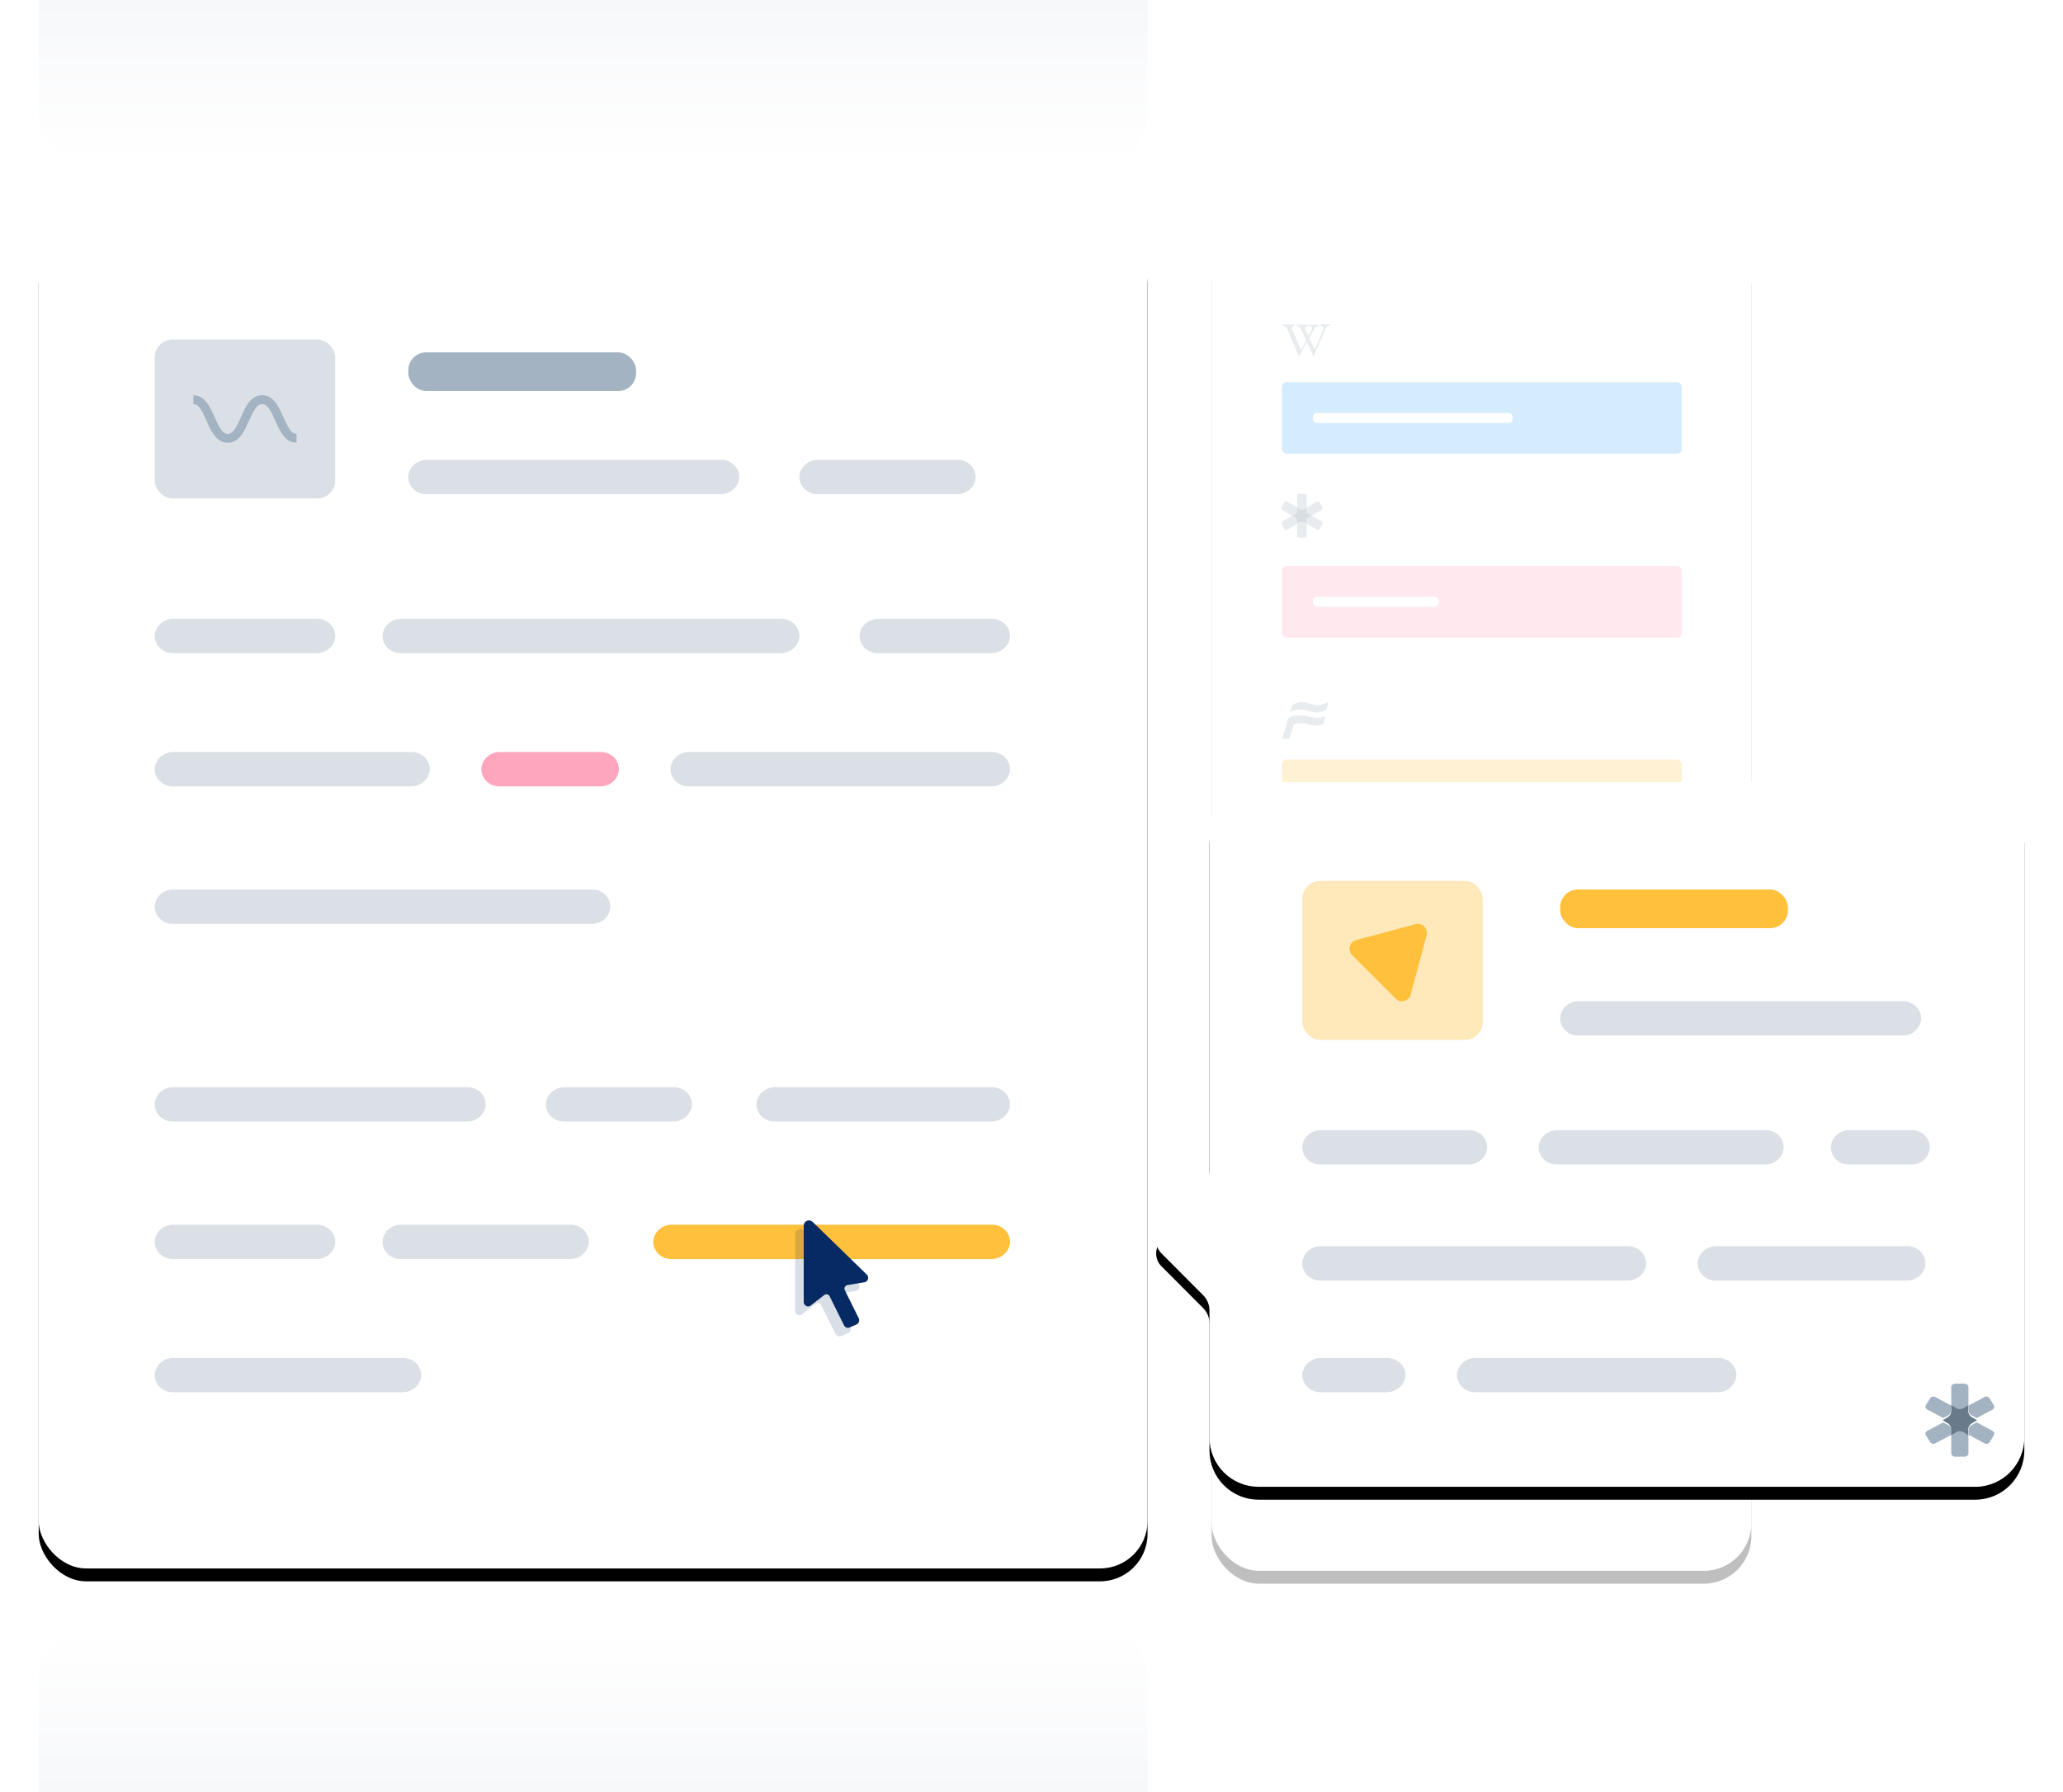 <?xml version="1.0" encoding="UTF-8"?>
<svg width="480px" height="417px" viewBox="0 0 480 417" version="1.1" xmlns="http://www.w3.org/2000/svg" xmlns:xlink="http://www.w3.org/1999/xlink">
    <!-- Generator: Sketch 52.2 (67145) - http://www.bohemiancoding.com/sketch -->
    <title>enrich5</title>
    <desc>Created with Sketch.</desc>
    <defs>
        <rect id="path-1" x="0" y="52" width="258" height="313" rx="11.05"></rect>
        <filter x="-5.6%" y="-4.0%" width="111.2%" height="109.3%" filterUnits="objectBoundingBox" id="filter-2">
            <feOffset dx="0" dy="2" in="SourceAlpha" result="shadowOffsetOuter1"></feOffset>
            <feGaussianBlur stdDeviation="4.5" in="shadowOffsetOuter1" result="shadowBlurOuter1"></feGaussianBlur>
            <feColorMatrix values="0 0 0 0 0.524   0 0 0 0 0.551   0 0 0 0 0.605  0 0 0 0.096 0" type="matrix" in="shadowBlurOuter1" result="shadowMatrixOuter1"></feColorMatrix>
            <feOffset dx="0" dy="1" in="SourceAlpha" result="shadowOffsetOuter2"></feOffset>
            <feGaussianBlur stdDeviation="1.5" in="shadowOffsetOuter2" result="shadowBlurOuter2"></feGaussianBlur>
            <feColorMatrix values="0 0 0 0 0.883   0 0 0 0 0.895   0 0 0 0 0.919  0 0 0 0.436 0" type="matrix" in="shadowBlurOuter2" result="shadowMatrixOuter2"></feColorMatrix>
            <feMerge>
                <feMergeNode in="shadowMatrixOuter1"></feMergeNode>
                <feMergeNode in="shadowMatrixOuter2"></feMergeNode>
            </feMerge>
        </filter>
        <linearGradient x1="49.988%" y1="0%" x2="49.988%" y2="100%" id="linearGradient-3">
            <stop stop-color="#FFFFFF" offset="0%"></stop>
            <stop stop-color="#F7F8FA" offset="100%"></stop>
        </linearGradient>
        <linearGradient x1="49.988%" y1="100%" x2="49.988%" y2="-2.48959924e-15%" id="linearGradient-4">
            <stop stop-color="#FFFFFF" offset="0%"></stop>
            <stop stop-color="#F7F8FA" offset="100%"></stop>
        </linearGradient>
        <rect id="path-5" x="0.918" y="0.296" width="125.565" height="313.253" rx="11.05"></rect>
        <filter x="-11.5%" y="-4.0%" width="123.1%" height="109.3%" filterUnits="objectBoundingBox" id="filter-6">
            <feOffset dx="0" dy="2" in="SourceAlpha" result="shadowOffsetOuter1"></feOffset>
            <feGaussianBlur stdDeviation="4.5" in="shadowOffsetOuter1" result="shadowBlurOuter1"></feGaussianBlur>
            <feColorMatrix values="0 0 0 0 0.524   0 0 0 0 0.551   0 0 0 0 0.605  0 0 0 0.096 0" type="matrix" in="shadowBlurOuter1" result="shadowMatrixOuter1"></feColorMatrix>
            <feOffset dx="0" dy="1" in="SourceAlpha" result="shadowOffsetOuter2"></feOffset>
            <feGaussianBlur stdDeviation="1.5" in="shadowOffsetOuter2" result="shadowBlurOuter2"></feGaussianBlur>
            <feColorMatrix values="0 0 0 0 0.883   0 0 0 0 0.895   0 0 0 0 0.919  0 0 0 0.436 0" type="matrix" in="shadowBlurOuter2" result="shadowMatrixOuter2"></feColorMatrix>
            <feMerge>
                <feMergeNode in="shadowMatrixOuter1"></feMergeNode>
                <feMergeNode in="shadowMatrixOuter2"></feMergeNode>
            </feMerge>
        </filter>
        <path d="M450.65,182 L283.819,182 C280.792,182 277.889,183.207 275.749,185.354 C273.609,187.502 272.406,190.415 272.406,193.452 L272.406,245.658 L272.406,272.485 C272.405,273.814 271.878,275.088 270.941,276.026 L261.231,285.77 C260.444,286.548 260,287.611 260,288.721 C260,289.83 260.444,290.893 261.231,291.672 L270.941,301.415 C271.878,302.354 272.405,303.627 272.406,304.956 L272.406,325.085 L272.406,334.548 C272.406,337.585 273.609,340.498 275.749,342.646 C277.889,344.793 280.792,346 283.819,346 L450.65,346 C456.928,345.966 462,340.849 462,334.548 L462,193.452 C462,187.151 456.928,182.034 450.65,182 Z" id="path-7"></path>
        <filter x="-7.2%" y="-7.6%" width="114.4%" height="117.7%" filterUnits="objectBoundingBox" id="filter-8">
            <feOffset dx="0" dy="2" in="SourceAlpha" result="shadowOffsetOuter1"></feOffset>
            <feGaussianBlur stdDeviation="4.5" in="shadowOffsetOuter1" result="shadowBlurOuter1"></feGaussianBlur>
            <feColorMatrix values="0 0 0 0 0.524   0 0 0 0 0.551   0 0 0 0 0.605  0 0 0 0.096 0" type="matrix" in="shadowBlurOuter1" result="shadowMatrixOuter1"></feColorMatrix>
            <feOffset dx="0" dy="1" in="SourceAlpha" result="shadowOffsetOuter2"></feOffset>
            <feGaussianBlur stdDeviation="1.5" in="shadowOffsetOuter2" result="shadowBlurOuter2"></feGaussianBlur>
            <feColorMatrix values="0 0 0 0 0.883   0 0 0 0 0.895   0 0 0 0 0.919  0 0 0 0.436 0" type="matrix" in="shadowBlurOuter2" result="shadowMatrixOuter2"></feColorMatrix>
            <feMerge>
                <feMergeNode in="shadowMatrixOuter1"></feMergeNode>
                <feMergeNode in="shadowMatrixOuter2"></feMergeNode>
            </feMerge>
        </filter>
    </defs>
    <g id="Page-1" stroke="none" stroke-width="1" fill="none" fill-rule="evenodd">
        <g id="botminds-inner" transform="translate(-823, -3960)">
            <g id="enrich-5" transform="translate(0, 3836)">
                <g id="enrich5" transform="translate(832, 124)">
                    <g id="Rectangle">
                        <use fill="black" fill-opacity="1" filter="url(#filter-2)" xlink:href="#path-1"></use>
                        <use fill="#FFFFFF" fill-rule="evenodd" xlink:href="#path-1"></use>
                    </g>
                    <path d="M258,417 L258,390.436 C257.966,384.11 252.854,379 246.56,379 L11.377,379 C5.106,379.028 0.028,384.132 0,390.436 L0,417" id="Path" fill="url(#linearGradient-3)"></path>
                    <path d="M0,0 L0,26.527 C7.72863405e-16,32.864 5.116,38 11.427,38 L246.563,38 C252.855,38 257.966,32.897 258,26.579 L258,0" id="Path" fill="url(#linearGradient-4)"></path>
                    <rect id="Rectangle" fill="#A3B3C1" opacity="0.4" x="27" y="79" width="42" height="37" rx="4.15"></rect>
                    <path d="M221.796,175.001 L151.423,175.001 C149.191,174.96 147.288,176.532 147.018,178.64 C146.91,179.752 147.298,180.857 148.085,181.685 C148.873,182.513 149.99,182.99 151.164,182.999 L221.578,182.999 C223.812,183.045 225.717,181.47 225.983,179.36 C226.088,178.241 225.694,177.132 224.898,176.303 C224.102,175.475 222.976,175.002 221.796,175.001 Z" id="Path" fill="#A3B3C1" opacity="0.4"></path>
                    <path d="M31.193,214.999 L128.59,214.999 C130.817,215.045 132.718,213.47 132.983,211.36 C133.087,210.248 132.7,209.146 131.915,208.318 C131.13,207.49 130.018,207.013 128.848,207.001 L31.41,207.001 C29.179,206.956 27.277,208.535 27.017,210.65 C26.912,211.768 27.305,212.876 28.1,213.703 C28.894,214.53 30.017,215.001 31.193,214.999 Z" id="Path" fill="#A3B3C1" opacity="0.4"></path>
                    <path d="M86.785,175.001 L31.434,175.001 C29.195,174.955 27.284,176.53 27.018,178.64 C26.91,179.753 27.298,180.857 28.088,181.685 C28.878,182.514 29.997,182.99 31.174,182.999 L86.567,182.999 C88.805,183.04 90.712,181.468 90.983,179.36 C91.088,178.241 90.693,177.133 89.895,176.304 C89.097,175.475 87.969,175.002 86.785,175.001 Z" id="Path" fill="#A3B3C1" opacity="0.4"></path>
                    <path d="M130.892,175.001 L107.365,175.001 C105.162,174.96 103.284,176.532 103.017,178.64 C102.911,179.753 103.294,180.857 104.071,181.685 C104.849,182.514 105.95,182.99 107.109,182.999 L130.636,182.999 C132.839,183.04 134.717,181.468 134.984,179.36 C135.086,178.248 134.703,177.146 133.926,176.318 C133.149,175.49 132.05,175.013 130.892,175.001 Z" id="Path" fill="#FFA6BF"></path>
                    <path d="M171.218,260.999 L221.563,260.999 C223.804,261.045 225.715,259.47 225.982,257.36 C226.09,256.247 225.701,255.143 224.911,254.315 C224.121,253.486 223,253.01 221.823,253.001 L171.436,253.001 C169.197,252.96 167.288,254.532 167.017,256.64 C166.912,257.759 167.307,258.867 168.106,259.696 C168.905,260.525 170.034,260.998 171.218,260.999 Z" id="Path" fill="#A3B3C1" opacity="0.4"></path>
                    <path d="M122.236,260.999 L147.543,260.999 C149.792,261.04 151.71,259.468 151.982,257.36 C152.09,256.247 151.7,255.143 150.906,254.315 C150.112,253.486 148.988,253.01 147.804,253.001 L122.456,253.001 C120.207,252.96 118.289,254.532 118.017,256.64 C117.911,257.759 118.308,258.868 119.11,259.697 C119.913,260.525 121.047,260.998 122.236,260.999 Z" id="Path" fill="#A3B3C1" opacity="0.4"></path>
                    <path d="M31.194,260.999 L99.588,260.999 C101.815,261.04 103.712,259.468 103.982,257.36 C104.089,256.248 103.703,255.143 102.917,254.315 C102.131,253.487 101.018,253.01 99.847,253.001 L31.411,253.001 C29.183,252.955 27.282,254.53 27.017,256.64 C26.912,257.759 27.305,258.868 28.099,259.697 C28.894,260.525 30.016,260.998 31.194,260.999 Z" id="Path" fill="#A3B3C1" opacity="0.4"></path>
                    <path d="M181.214,114.999 L213.567,114.999 C215.804,115.04 217.711,113.468 217.982,111.36 C218.09,110.247 217.702,109.143 216.912,108.315 C216.122,107.486 215.003,107.01 213.827,107.001 L181.432,107.001 C179.197,106.964 177.292,108.534 177.017,110.64 C176.912,111.759 177.306,112.868 178.105,113.697 C178.903,114.525 180.031,114.998 181.214,114.999 Z" id="Path" fill="#A3B3C1" opacity="0.4"></path>
                    <path d="M90.192,114.999 L158.591,114.999 C160.817,115.045 162.717,113.47 162.982,111.36 C163.089,110.248 162.703,109.143 161.918,108.315 C161.133,107.487 160.02,107.01 158.849,107.001 L90.409,107.001 C88.183,106.955 86.283,108.53 86.018,110.64 C85.91,111.759 86.301,112.87 87.096,113.7 C87.891,114.529 89.015,115.001 90.192,114.999 Z" id="Path" fill="#A3B3C1" opacity="0.4"></path>
                    <path d="M84.187,151.999 L172.576,151.999 C174.809,152.04 176.713,150.468 176.983,148.36 C177.088,147.248 176.699,146.146 175.911,145.318 C175.124,144.49 174.009,144.013 172.835,144.001 L84.425,144.001 C82.192,143.96 80.288,145.532 80.018,147.64 C79.91,148.756 80.3,149.863 81.093,150.692 C81.886,151.521 83.008,151.996 84.187,151.999 Z" id="Path" fill="#A3B3C1" opacity="0.4"></path>
                    <path d="M31.216,151.999 L64.566,151.999 C66.804,152.04 68.712,150.468 68.983,148.36 C69.088,147.248 68.698,146.146 67.909,145.318 C67.12,144.49 66.002,144.013 64.826,144.001 L31.435,144.001 C29.195,143.955 27.284,145.53 27.018,147.64 C26.909,148.759 27.303,149.87 28.102,150.7 C28.901,151.529 30.032,152.001 31.216,151.999 Z" id="Path" fill="#A3B3C1" opacity="0.4"></path>
                    <path d="M195.238,151.999 L221.543,151.999 C223.795,152.045 225.715,150.47 225.983,148.36 C226.088,147.248 225.697,146.145 224.903,145.318 C224.11,144.49 222.987,144.013 221.805,144.001 L195.458,144.001 C193.208,143.96 191.29,145.532 191.018,147.64 C190.909,148.759 191.305,149.87 192.108,150.7 C192.911,151.529 194.048,152.001 195.238,151.999 Z" id="Path" fill="#A3B3C1" opacity="0.4"></path>
                    <path d="M84.791,316.001 L31.427,316.001 C29.192,315.955 27.284,317.53 27.018,319.64 C26.91,320.753 27.298,321.857 28.086,322.685 C28.875,323.514 29.993,323.99 31.168,323.999 L84.574,323.999 C86.808,324.04 88.712,322.468 88.983,320.36 C89.088,319.241 88.694,318.133 87.897,317.304 C87.1,316.475 85.973,316.002 84.791,316.001 Z" id="Path" fill="#A3B3C1" opacity="0.4"></path>
                    <path d="M84.164,292.999 L123.599,292.999 C125.821,293.04 127.714,291.468 127.983,289.36 C128.087,288.248 127.701,287.146 126.917,286.318 C126.134,285.49 125.025,285.013 123.857,285.001 L84.401,285.001 C82.18,284.96 80.287,286.532 80.017,288.64 C79.91,289.756 80.299,290.863 81.087,291.692 C81.876,292.521 82.992,292.996 84.164,292.999 Z" id="Path" fill="#A3B3C1" opacity="0.4"></path>
                    <path d="M31.216,292.999 L64.566,292.999 C66.804,293.04 68.712,291.468 68.983,289.36 C69.088,288.248 68.698,287.146 67.909,286.318 C67.12,285.49 66.002,285.013 64.826,285.001 L31.435,285.001 C29.195,284.955 27.284,286.53 27.018,288.64 C26.909,289.759 27.303,290.87 28.102,291.7 C28.901,292.529 30.032,293.001 31.216,292.999 Z" id="Path" fill="#A3B3C1" opacity="0.4"></path>
                    <path d="M147.207,292.999 L221.576,292.999 C223.811,293.045 225.717,291.47 225.983,289.36 C226.088,288.248 225.699,287.145 224.911,286.318 C224.124,285.49 223.009,285.013 221.835,285.001 L147.425,285.001 C145.192,284.96 143.288,286.532 143.018,288.64 C142.91,289.759 143.303,290.87 144.1,291.7 C144.897,292.529 146.025,293.001 147.207,292.999 Z" id="Path" fill="#FFC03C"></path>
                    <rect id="Rectangle" fill="#A3B3C1" x="86" y="82" width="53" height="9" rx="4.15"></rect>
                    <path d="M36,93 C39.993,93 39.993,102 43.997,102 C48,102 48,93 52.003,93 C56.007,93 55.997,102 60,102" id="Path" stroke="#A3B3C1" stroke-width="2.07"></path>
                    <path d="M177.538,305.914 L180.826,303.361 C181.033,303.219 181.291,303.177 181.531,303.248 C181.771,303.319 181.968,303.495 182.066,303.727 L185.343,310.339 C185.58,310.891 186.212,311.147 186.76,310.914 L188.269,310.255 C188.538,310.151 188.752,309.939 188.86,309.669 C188.968,309.399 188.96,309.096 188.838,308.832 L185.561,302.221 C185.462,301.987 185.474,301.721 185.593,301.497 C185.711,301.274 185.924,301.116 186.17,301.07 L190.306,300.38 C190.646,300.26 190.901,299.969 190.977,299.612 C191.053,299.255 190.939,298.884 190.678,298.633 L178.076,286.362 C177.727,286.006 177.2,285.902 176.745,286.098 C176.289,286.293 175.998,286.75 176.008,287.251 L176.008,304.867 C175.959,305.259 176.132,305.646 176.455,305.867 C176.779,306.089 177.198,306.106 177.538,305.914 Z" id="Path" fill="#062A63" opacity="0.15"></path>
                    <path d="M179.521,303.905 L182.81,301.352 C183.014,301.205 183.273,301.159 183.515,301.229 C183.756,301.298 183.953,301.474 184.051,301.707 L187.33,308.321 C187.432,308.596 187.644,308.815 187.913,308.925 C188.183,309.034 188.485,309.024 188.747,308.896 L190.257,308.248 C190.803,308.008 191.057,307.369 190.826,306.814 L187.547,300.211 C187.449,299.976 187.462,299.708 187.583,299.484 C187.704,299.26 187.919,299.104 188.168,299.06 L192.305,298.359 C192.646,298.239 192.901,297.948 192.977,297.591 C193.053,297.234 192.939,296.863 192.678,296.611 L180.069,284.347 C179.716,284.002 179.194,283.904 178.743,284.098 C178.292,284.292 177.999,284.741 178,285.236 L178,302.974 C177.997,303.342 178.187,303.685 178.499,303.876 C178.811,304.067 179.199,304.078 179.521,303.905 Z" id="Path" fill="#062A63"></path>
                    <g id="Group" opacity="0.25" transform="translate(272, 52)">
                        <g id="Rectangle">
                            <use fill="black" fill-opacity="1" filter="url(#filter-6)" xlink:href="#path-5"></use>
                            <use fill="#FFFFFF" fill-rule="evenodd" xlink:href="#path-5"></use>
                        </g>
                        <rect id="Rectangle" fill="#36A6F5" opacity="0.27" x="17.285" y="36.956" width="92.986" height="16.601" rx="1.05"></rect>
                        <rect id="Rectangle" fill="#36A6F5" opacity="0.8" x="17.285" y="36.956" width="92.986" height="16.601" rx="1.05"></rect>
                        <rect id="Rectangle" fill="#FF94AB" opacity="0.35" x="17.285" y="79.758" width="92.986" height="16.601" rx="1.05"></rect>
                        <rect id="Rectangle" fill="#FFA6BF" x="17.285" y="79.758" width="92.986" height="16.601" rx="1.05"></rect>
                        <rect id="Rectangle" fill="#FFC03C" opacity="0.35" x="17.285" y="124.756" width="92.986" height="16.601" rx="1.05"></rect>
                        <rect id="Rectangle" fill="#FFC03C" opacity="0.8" x="17.285" y="124.756" width="92.986" height="16.601" rx="1.05"></rect>
                        <rect id="Rectangle" fill="#56E0C2" opacity="0.35" x="17.285" y="167.879" width="92.986" height="16.601" rx="1.05"></rect>
                        <rect id="Rectangle" fill="#56E0C2" x="17.285" y="167.879" width="92.986" height="16.601" rx="1.05"></rect>
                        <rect id="Rectangle" fill="#FFFFFF" x="24.472" y="44.102" width="46.509" height="2.32" rx="0.97"></rect>
                        <rect id="Rectangle" fill="#FFFFFF" x="24.472" y="86.904" width="29.326" height="2.32" rx="0.97"></rect>
                        <rect id="Rectangle" fill="#FFFFFF" x="24.472" y="131.902" width="51.042" height="2.32" rx="0.97"></rect>
                        <rect id="Rectangle" fill="#FFFFFF" x="24.472" y="175.014" width="40.024" height="2.32" rx="0.97"></rect>
                        <path d="M28.406,23.752 C28.183,23.767 27.971,23.85 27.797,23.99 C27.591,24.227 27.427,24.496 27.311,24.788 L24.761,30.681 C24.761,30.681 24.699,30.763 24.627,30.763 C24.567,30.764 24.512,30.732 24.482,30.681 L23.047,27.574 L21.405,30.681 C21.376,30.733 21.32,30.766 21.26,30.766 C21.2,30.766 21.145,30.733 21.116,30.681 L18.617,24.788 C18.509,24.502 18.34,24.244 18.121,24.032 C17.911,23.868 17.654,23.774 17.388,23.763 C17.365,23.771 17.339,23.771 17.316,23.763 C17.307,23.729 17.307,23.693 17.316,23.659 C17.316,23.566 17.316,23.514 17.388,23.514 L18.09,23.514 L18.73,23.514 L19.453,23.514 L20.217,23.514 C20.279,23.514 20.3,23.514 20.3,23.659 C20.3,23.804 20.3,23.804 20.3,23.804 C20.11,23.806 19.926,23.867 19.773,23.98 C19.648,24.071 19.575,24.218 19.577,24.374 C19.584,24.482 19.612,24.587 19.66,24.684 L21.725,29.459 L22.902,27.18 L21.808,24.829 C21.689,24.533 21.525,24.257 21.322,24.011 C21.158,23.877 20.955,23.801 20.744,23.794 C20.724,23.803 20.702,23.803 20.682,23.794 C20.672,23.76 20.672,23.724 20.682,23.69 C20.682,23.597 20.682,23.545 20.744,23.545 C20.951,23.545 21.157,23.545 21.364,23.545 C21.556,23.556 21.749,23.556 21.942,23.545 L22.572,23.545 C22.799,23.545 23.026,23.545 23.253,23.545 C23.305,23.545 23.336,23.545 23.336,23.69 C23.336,23.835 23.336,23.835 23.336,23.835 C22.892,23.835 22.665,24.001 22.665,24.229 C22.648,24.378 22.658,24.529 22.696,24.674 L23.418,26.186 L24.141,24.809 C24.234,24.659 24.288,24.488 24.296,24.312 C24.296,24.001 24.069,23.835 23.625,23.814 C23.625,23.814 23.563,23.763 23.563,23.669 C23.554,23.636 23.554,23.6 23.563,23.566 C23.563,23.566 23.563,23.566 23.625,23.566 L24.214,23.566 L24.771,23.566 L25.226,23.566 L25.855,23.566 C25.855,23.566 25.917,23.566 25.917,23.69 C25.917,23.814 25.917,23.856 25.804,23.856 C25.58,23.863 25.364,23.939 25.184,24.073 C24.933,24.304 24.73,24.582 24.585,24.891 L23.625,26.704 L24.926,29.427 L26.826,24.757 C26.889,24.609 26.92,24.451 26.919,24.291 C26.919,23.959 26.702,23.783 26.248,23.763 C26.248,23.763 26.248,23.711 26.248,23.618 C26.248,23.524 26.248,23.473 26.33,23.473 L26.919,23.473 L27.435,23.473 C27.604,23.483 27.773,23.483 27.941,23.473 L28.489,23.473 C28.54,23.473 28.561,23.473 28.561,23.597 C28.575,23.634 28.575,23.674 28.561,23.711 C28.548,23.739 28.523,23.761 28.493,23.769 C28.463,23.777 28.431,23.771 28.406,23.752 Z" id="Path" fill="#A3B3C1"></path>
                        <path d="M17.409,66.689 L19.68,68.004 L19.908,67.87 L20.352,67.611 C20.619,67.43 20.787,67.136 20.806,66.813 L20.806,66.099 L18.534,64.773 C18.414,64.701 18.27,64.681 18.134,64.716 C17.999,64.751 17.882,64.838 17.811,64.959 L17.212,65.995 C17.08,66.242 17.167,66.549 17.409,66.689 Z" id="Path" fill="#A3B3C1"></path>
                        <path d="M23.057,66.886 C23.088,67.177 23.252,67.437 23.501,67.59 L24.214,67.994 L26.444,66.71 C26.566,66.64 26.656,66.524 26.693,66.388 C26.73,66.252 26.711,66.107 26.64,65.985 L26.041,64.949 C25.976,64.825 25.863,64.733 25.728,64.696 C25.593,64.658 25.448,64.679 25.329,64.752 L23.047,66.099 L23.047,66.813 C23.049,66.838 23.052,66.862 23.057,66.886 Z" id="Path" fill="#A3B3C1"></path>
                        <path d="M21.488,69.547 L20.806,69.941 L20.806,72.613 C20.803,72.754 20.858,72.89 20.957,72.989 C21.056,73.089 21.192,73.144 21.333,73.141 L22.52,73.141 C22.661,73.144 22.796,73.089 22.896,72.989 C22.995,72.89 23.05,72.754 23.047,72.613 L23.047,69.91 L22.407,69.547 C22.12,69.393 21.774,69.393 21.488,69.547 Z" id="Path" fill="#A3B3C1"></path>
                        <path d="M19.68,68.004 L17.429,69.309 C17.305,69.374 17.214,69.488 17.177,69.624 C17.139,69.759 17.16,69.904 17.233,70.024 L17.822,71.059 C17.891,71.183 18.007,71.272 18.143,71.307 C18.28,71.343 18.425,71.32 18.545,71.246 L20.806,69.941 L20.806,69.205 C20.787,68.883 20.619,68.588 20.352,68.408 L19.722,68.046 L19.68,68.004 Z" id="Path" fill="#A3B3C1"></path>
                        <path d="M23.501,68.408 C23.234,68.588 23.066,68.883 23.047,69.205 L23.047,69.91 L25.349,71.246 C25.469,71.32 25.614,71.343 25.751,71.307 C25.887,71.272 26.003,71.183 26.072,71.059 L26.661,70.024 C26.734,69.904 26.755,69.759 26.717,69.624 C26.68,69.488 26.589,69.374 26.465,69.309 L24.214,67.994 L23.501,68.408 Z" id="Path" fill="#A3B3C1"></path>
                        <path d="M21.333,62.868 C21.192,62.865 21.056,62.919 20.957,63.019 C20.858,63.119 20.803,63.255 20.806,63.396 L20.806,66.099 L21.488,66.492 C21.774,66.633 22.11,66.633 22.396,66.492 L23.047,66.109 L23.047,63.427 C23.061,63.255 22.982,63.089 22.84,62.992 L22.778,62.992 C22.697,62.953 22.61,62.932 22.52,62.93 L21.333,62.868 Z" id="Path" fill="#A3B3C1"></path>
                        <path d="M20.31,68.367 C20.577,68.547 20.745,68.842 20.765,69.164 L20.765,69.92 L21.446,69.527 C21.733,69.372 22.078,69.372 22.365,69.527 L23.005,69.889 L23.005,69.205 C23.025,68.883 23.193,68.588 23.46,68.408 L24.172,67.994 L23.46,67.59 C23.211,67.437 23.047,67.177 23.016,66.886 C23.013,66.855 23.013,66.824 23.016,66.792 L23.016,66.099 L22.365,66.482 C22.079,66.623 21.743,66.623 21.457,66.482 L20.775,66.088 L20.775,66.834 C20.756,67.156 20.588,67.451 20.321,67.631 L19.877,67.89 L19.649,68.025 L20.31,68.367 Z" id="Path" fill="#697A8A"></path>
                        <path d="M18.782,115.094 L17.347,119.951 L18.999,119.951 L20.032,116.585 C22.613,115.549 24.554,117.703 26.981,116.45 L27.363,114.648 C24.482,116.026 22.365,113.323 18.782,115.094 Z" id="Path" fill="#A3B3C1"></path>
                        <path d="M19.701,112.028 L19.205,113.706 C23.191,111.863 24.307,115.187 27.673,113.095 L28.065,111.283 C24.441,113.561 23.222,109.978 19.701,112.028 Z" id="Path" fill="#A3B3C1"></path>
                        <path d="M21.859,153.308 C19.361,153.308 17.336,155.339 17.336,157.844 C17.336,160.349 19.361,162.38 21.859,162.38 C24.357,162.38 26.382,160.349 26.382,157.844 C26.388,156.639 25.913,155.482 25.063,154.63 C24.214,153.778 23.06,153.302 21.859,153.308 Z M23.511,158.258 L22.272,158.258 L22.272,159.501 C22.272,159.61 22.228,159.714 22.151,159.79 C22.073,159.866 21.968,159.908 21.859,159.905 C21.752,159.908 21.647,159.866 21.571,159.79 C21.495,159.713 21.454,159.609 21.457,159.501 L21.457,158.268 L20.217,158.268 C19.989,158.268 19.804,158.083 19.804,157.854 C19.804,157.625 19.989,157.44 20.217,157.44 L21.457,157.44 L21.457,156.197 C21.454,156.088 21.495,155.983 21.571,155.905 C21.647,155.827 21.751,155.783 21.859,155.783 C21.969,155.783 22.074,155.827 22.151,155.904 C22.229,155.982 22.272,156.087 22.272,156.197 L22.272,157.43 L23.511,157.43 C23.74,157.43 23.924,157.615 23.924,157.844 C23.924,158.073 23.74,158.258 23.511,158.258 Z" id="Shape" fill="#A3B3C1" fill-rule="nonzero"></path>
                    </g>
                    <g id="Path">
                        <use fill="black" fill-opacity="1" filter="url(#filter-8)" xlink:href="#path-7"></use>
                        <use fill="#FFFFFF" fill-rule="evenodd" xlink:href="#path-7"></use>
                    </g>
                    <path d="M334.219,323.999 L390.562,323.999 C392.804,324.035 394.712,322.46 394.983,320.35 C395.088,319.239 394.698,318.138 393.907,317.311 C393.117,316.485 391.998,316.01 390.822,316.001 L334.438,316.001 C332.198,315.96 330.288,317.532 330.017,319.64 C329.912,320.759 330.307,321.868 331.106,322.697 C331.905,323.526 333.035,323.998 334.219,323.999 Z" id="Path" fill="#A3B3C1" opacity="0.4"></path>
                    <path d="M298.259,323.999 L313.498,323.999 C315.772,324.035 317.708,322.46 317.983,320.35 C318.089,319.239 317.693,318.138 316.892,317.312 C316.09,316.486 314.955,316.01 313.762,316.001 L298.502,316.001 C296.228,315.955 294.288,317.53 294.017,319.64 C293.911,320.755 294.309,321.861 295.115,322.689 C295.921,323.518 297.061,323.993 298.259,323.999 Z" id="Path" fill="#A3B3C1" opacity="0.4"></path>
                    <path d="M332.846,263.001 L298.389,263.001 C296.172,262.955 294.281,264.53 294.016,266.64 C293.913,267.752 294.299,268.854 295.08,269.682 C295.861,270.51 296.968,270.987 298.132,270.999 L332.61,270.999 C334.827,271.045 336.718,269.47 336.983,267.36 C337.089,266.244 336.702,265.137 335.916,264.308 C335.129,263.479 334.015,263.005 332.846,263.001 Z" id="Path" fill="#A3B3C1" opacity="0.4"></path>
                    <path d="M401.876,263.001 L353.38,263.001 C351.167,262.955 349.28,264.53 349.016,266.64 C348.913,267.752 349.298,268.854 350.078,269.682 C350.857,270.51 351.961,270.987 353.123,270.999 L401.62,270.999 C403.832,271.045 405.719,269.47 405.983,267.36 C406.089,266.248 405.705,265.143 404.925,264.315 C404.145,263.487 403.039,263.01 401.876,263.001 Z" id="Path" fill="#A3B3C1" opacity="0.4"></path>
                    <path d="M435.883,263.001 L421.318,263.001 C419.139,262.96 417.281,264.532 417.016,266.64 C416.915,267.752 417.294,268.854 418.062,269.682 C418.831,270.51 419.919,270.987 421.065,270.999 L435.681,270.999 C437.86,271.04 439.719,269.468 439.983,267.36 C440.088,266.239 439.704,265.127 438.923,264.297 C438.143,263.467 437.039,262.996 435.883,263.001 Z" id="Path" fill="#A3B3C1" opacity="0.4"></path>
                    <path d="M369.843,290.001 L298.395,290.001 C296.176,289.955 294.282,291.53 294.017,293.64 C293.911,294.753 294.296,295.857 295.079,296.685 C295.862,297.514 296.971,297.99 298.138,297.999 L369.606,297.999 C371.824,298.04 373.715,296.468 373.984,294.36 C374.087,293.245 373.699,292.139 372.912,291.311 C372.125,290.483 371.012,290.008 369.843,290.001 Z" id="Path" fill="#A3B3C1" opacity="0.4"></path>
                    <path d="M434.858,290.001 L390.4,290.001 C388.178,289.955 386.282,291.53 386.017,293.64 C385.911,294.753 386.296,295.857 387.08,296.685 C387.864,297.514 388.974,297.99 390.143,297.999 L434.601,297.999 C436.819,298.036 438.71,296.466 438.983,294.36 C439.087,293.248 438.701,292.146 437.917,291.318 C437.134,290.49 436.025,290.013 434.858,290.001 Z" id="Path" fill="#A3B3C1" opacity="0.4"></path>
                    <rect id="Rectangle" fill="#FFC03C" opacity="0.35" x="294" y="205" width="42" height="37" rx="4.15"></rect>
                    <path d="M358.145,240.999 L433.597,240.999 C435.823,241.04 437.719,239.464 437.983,237.355 C438.087,236.244 437.7,235.143 436.917,234.316 C436.133,233.49 435.023,233.013 433.855,233.001 L358.403,233.001 C356.177,232.96 354.281,234.536 354.017,236.645 C353.913,237.756 354.3,238.857 355.083,239.684 C355.867,240.51 356.977,240.987 358.145,240.999 Z" id="Path" fill="#A3B3C1" opacity="0.4"></path>
                    <rect id="Rectangle" fill="#FFC03C" x="354" y="207" width="53" height="9" rx="4.15"></rect>
                    <path d="M320.4,215.061 L306.57,218.758 C305.839,218.949 305.267,219.518 305.072,220.248 C304.876,220.978 305.088,221.757 305.626,222.288 L315.72,232.382 C316.25,232.915 317.025,233.123 317.751,232.928 C318.476,232.733 319.043,232.164 319.235,231.437 L322.928,217.645 C323.121,216.927 322.92,216.161 322.4,215.631 C321.881,215.1 321.12,214.883 320.4,215.061 Z" id="Path" fill="#FFC03C"></path>
                    <path d="M439.44,328.024 L443.143,330 L443.527,329.79 L444.253,329.408 C444.704,329.151 444.985,328.703 445,328.215 L445,327.088 L441.276,325.111 C441.081,325.004 440.848,324.973 440.627,325.025 C440.407,325.077 440.219,325.208 440.104,325.388 L439.119,326.964 C439.001,327.142 438.969,327.357 439.03,327.558 C439.091,327.759 439.24,327.927 439.44,328.024 Z" id="Path" fill="#A3B3C1"></path>
                    <path d="M449.01,328.31 C449.068,328.753 449.339,329.148 449.748,329.382 L450.91,330 L454.565,328.069 C454.766,327.964 454.913,327.788 454.972,327.58 C455.031,327.373 454.996,327.152 454.877,326.968 L453.911,325.404 C453.798,325.217 453.608,325.081 453.385,325.026 C453.162,324.971 452.925,325.003 452.727,325.115 L449,327.113 L449,328.204 C449,328.204 449,328.223 449.01,328.31 Z" id="Path" fill="#A3B3C1"></path>
                    <path d="M446.235,333.185 L445,333.832 L445,338.147 C444.994,338.375 445.091,338.595 445.269,338.756 C445.447,338.917 445.689,339.005 445.941,339 L448.059,339 C448.311,339.005 448.553,338.917 448.731,338.756 C448.909,338.595 449.006,338.375 449,338.147 L449,333.781 L447.867,333.185 C447.357,332.938 446.745,332.938 446.235,333.185 Z" id="Path" fill="#A3B3C1"></path>
                    <path d="M443.142,331 L439.436,332.964 C439.235,333.066 439.087,333.24 439.028,333.444 C438.969,333.648 439.003,333.866 439.123,334.047 L440.094,335.599 C440.208,335.785 440.398,335.92 440.623,335.974 C440.847,336.028 441.086,335.997 441.284,335.886 L445,333.922 L445,332.772 C444.983,332.286 444.701,331.839 444.248,331.584 L444.186,331.584 L443.142,331.038 L443.142,331 Z" id="Path" fill="#A3B3C1"></path>
                    <path d="M449.741,331.622 C449.296,331.881 449.018,332.329 449,332.817 L449,333.878 L452.747,335.887 C452.943,335.997 453.178,336.028 453.4,335.974 C453.621,335.92 453.809,335.785 453.921,335.6 L454.878,334.05 C454.997,333.87 455.03,333.653 454.972,333.449 C454.914,333.245 454.768,333.072 454.57,332.97 L450.905,331 L449.741,331.622 Z" id="Path" fill="#A3B3C1"></path>
                    <path d="M445.946,322 C445.693,321.995 445.449,322.083 445.27,322.244 C445.092,322.406 444.994,322.626 445,322.855 L445,327.179 L446.219,327.817 C446.733,328.061 447.346,328.061 447.859,327.817 L448.998,327.2 L448.998,322.855 C449.017,322.578 448.875,322.313 448.622,322.155 L448.52,322.103 C448.374,322.039 448.215,322.004 448.053,322 L445.946,322 Z" id="Path" fill="#A3B3C1"></path>
                    <path d="M444.1,331.182 L444.167,331.182 C444.653,331.488 444.957,332.027 444.975,332.614 L444.975,334 L446.198,333.272 C446.7,332.999 447.3,332.999 447.802,333.272 L448.924,333.942 L448.924,332.706 C448.944,332.117 449.247,331.576 449.732,331.262 L451,330.512 L449.743,329.772 C449.302,329.492 449.009,329.02 448.947,328.49 C448.947,328.386 448.947,328.328 448.947,328.328 L448.947,327.023 L447.825,327.716 C447.319,327.989 446.715,327.989 446.209,327.716 L445.008,327 L445.008,328.363 C444.992,328.954 444.689,329.496 444.201,329.807 L443.415,330.269 L443,330.523 L444.1,331.182 Z" id="Path" fill="#697A8A"></path>
                </g>
            </g>
        </g>
    </g>
</svg>